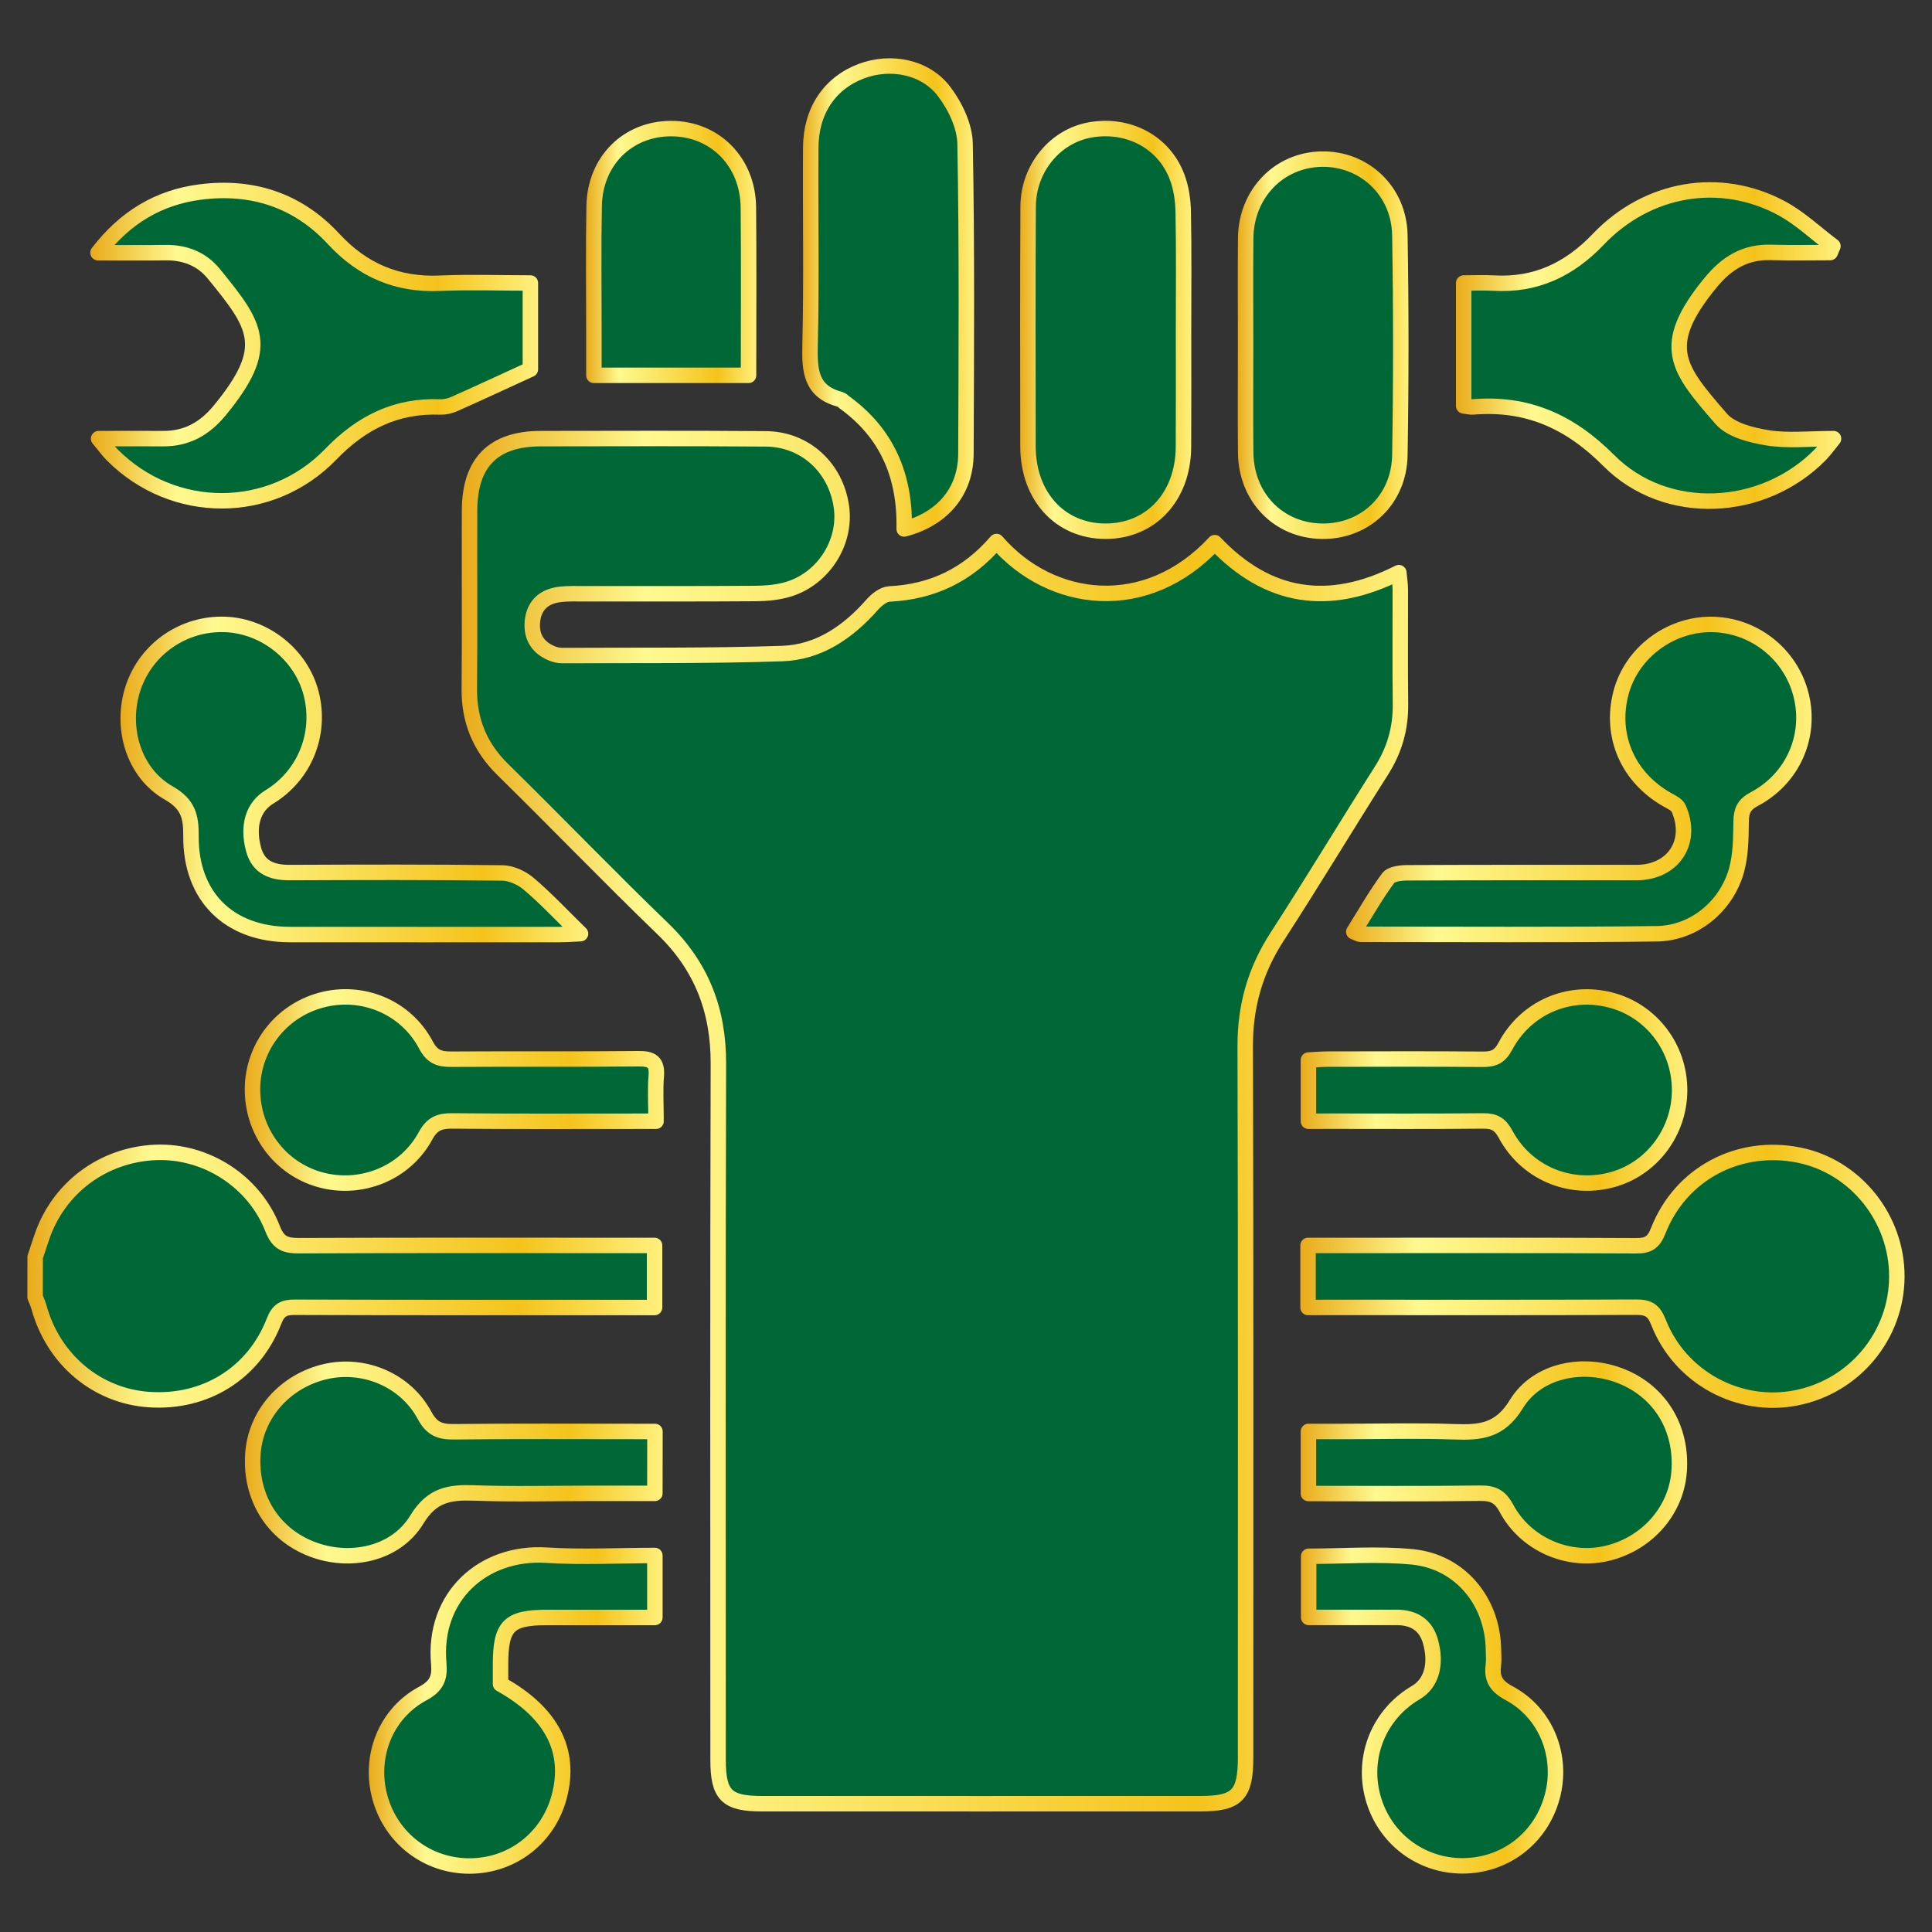 <?xml version="1.0" encoding="utf-8"?>
<!-- Generator: Adobe Illustrator 24.2.0, SVG Export Plug-In . SVG Version: 6.00 Build 0)  -->
<svg version="1.1" id="Layer_1" xmlns="http://www.w3.org/2000/svg" xmlns:xlink="http://www.w3.org/1999/xlink" x="0px" y="0px"
	 viewBox="0 0 250 250" style="enable-background:new 0 0 250 250;" xml:space="preserve">
<rect x="0" y="0" width="250" height="250" fill="#333333" stroke="none"/>
<style type="text/css">
	.st0{fill:#006837;stroke:url(#SVGID_1_);stroke-width:2;stroke-linecap:round;stroke-linejoin:round;stroke-miterlimit:10;}
	.st1{fill:#006837;stroke:url(#SVGID_2_);stroke-width:2;stroke-linecap:round;stroke-linejoin:round;stroke-miterlimit:10;}
	.st2{fill:#006837;stroke:url(#SVGID_3_);stroke-width:2;stroke-linecap:round;stroke-linejoin:round;stroke-miterlimit:10;}
	.st3{fill:#006837;stroke:url(#SVGID_4_);stroke-width:2;stroke-linecap:round;stroke-linejoin:round;stroke-miterlimit:10;}
	.st4{fill:#006837;stroke:url(#SVGID_5_);stroke-width:2;stroke-linecap:round;stroke-linejoin:round;stroke-miterlimit:10;}
	.st5{fill:#006837;stroke:url(#SVGID_6_);stroke-width:2;stroke-linecap:round;stroke-linejoin:round;stroke-miterlimit:10;}
	.st6{fill:#006837;stroke:url(#SVGID_7_);stroke-width:2;stroke-linecap:round;stroke-linejoin:round;stroke-miterlimit:10;}
	.st7{fill:#006837;stroke:url(#SVGID_8_);stroke-width:2;stroke-linecap:round;stroke-linejoin:round;stroke-miterlimit:10;}
	.st8{fill:#006837;stroke:url(#SVGID_9_);stroke-width:2;stroke-linecap:round;stroke-linejoin:round;stroke-miterlimit:10;}
	.st9{fill:#006837;stroke:url(#SVGID_10_);stroke-width:2;stroke-linecap:round;stroke-linejoin:round;stroke-miterlimit:10;}
	.st10{fill:#006837;stroke:url(#SVGID_11_);stroke-width:2;stroke-linecap:round;stroke-linejoin:round;stroke-miterlimit:10;}
	.st11{fill:#006837;stroke:url(#SVGID_12_);stroke-width:2;stroke-linecap:round;stroke-linejoin:round;stroke-miterlimit:10;}
	.st12{fill:#006837;stroke:url(#SVGID_13_);stroke-width:2;stroke-linecap:round;stroke-linejoin:round;stroke-miterlimit:10;}
	.st13{fill:#006837;stroke:url(#SVGID_14_);stroke-width:2;stroke-linecap:round;stroke-linejoin:round;stroke-miterlimit:10;}
	.st14{fill:#006837;stroke:url(#SVGID_15_);stroke-width:2;stroke-linecap:round;stroke-linejoin:round;stroke-miterlimit:10;}
	.st15{fill:#006837;stroke:url(#SVGID_16_);stroke-width:2;stroke-linecap:round;stroke-linejoin:round;stroke-miterlimit:10;}
	.st16{fill:#006837;stroke:url(#SVGID_17_);stroke-width:2;stroke-linecap:round;stroke-linejoin:round;stroke-miterlimit:10;}
	.st17{fill:#006837;stroke:url(#SVGID_18_);stroke-width:2;stroke-linecap:round;stroke-linejoin:round;stroke-miterlimit:10;}
	.st18{fill:#006837;stroke:url(#SVGID_19_);stroke-width:2;stroke-linecap:round;stroke-linejoin:round;stroke-miterlimit:10;}
	.st19{fill:#006837;stroke:url(#SVGID_20_);stroke-width:2;stroke-linecap:round;stroke-linejoin:round;stroke-miterlimit:10;}
	.st20{fill:#006837;stroke:url(#SVGID_21_);stroke-width:2;stroke-linecap:round;stroke-linejoin:round;stroke-miterlimit:10;}
	.st21{fill:#006837;stroke:url(#SVGID_22_);stroke-width:2;stroke-linecap:round;stroke-linejoin:round;stroke-miterlimit:10;}
	.st22{fill:#006837;stroke:url(#SVGID_23_);stroke-width:2;stroke-linecap:round;stroke-linejoin:round;stroke-miterlimit:10;}
	.st23{fill:#006837;stroke:url(#SVGID_24_);stroke-width:2;stroke-linecap:round;stroke-linejoin:round;stroke-miterlimit:10;}
	.st24{fill:#006837;stroke:url(#SVGID_25_);stroke-width:2;stroke-linecap:round;stroke-linejoin:round;stroke-miterlimit:10;}
	.st25{fill:#006837;stroke:url(#SVGID_26_);stroke-width:2;stroke-linecap:round;stroke-linejoin:round;stroke-miterlimit:10;}
	.st26{fill:#006837;stroke:url(#SVGID_27_);stroke-width:2;stroke-linecap:round;stroke-linejoin:round;stroke-miterlimit:10;}
	.st27{fill:#006837;stroke:url(#SVGID_28_);stroke-width:2;stroke-linecap:round;stroke-linejoin:round;stroke-miterlimit:10;}
	.st28{fill:#006837;stroke:url(#SVGID_29_);stroke-width:2;stroke-linecap:round;stroke-linejoin:round;stroke-miterlimit:10;}
	.st29{fill:#006837;stroke:url(#SVGID_30_);stroke-width:2;stroke-linecap:round;stroke-linejoin:round;stroke-miterlimit:10;}
	.st30{fill:#006837;stroke:url(#SVGID_31_);stroke-width:2;stroke-linecap:round;stroke-linejoin:round;stroke-miterlimit:10;}
	.st31{fill:#006837;stroke:url(#SVGID_32_);stroke-width:2;stroke-linecap:round;stroke-linejoin:round;stroke-miterlimit:10;}
	.st32{fill:#006837;stroke:url(#SVGID_33_);stroke-width:2;stroke-linecap:round;stroke-linejoin:round;stroke-miterlimit:10;}
	.st33{fill:#006837;stroke:url(#SVGID_34_);stroke-width:2;stroke-linecap:round;stroke-linejoin:round;stroke-miterlimit:10;}
	.st34{fill:#006837;stroke:url(#SVGID_35_);stroke-width:2;stroke-linecap:round;stroke-linejoin:round;stroke-miterlimit:10;}
	.st35{fill:#006837;stroke:url(#SVGID_36_);stroke-width:2;stroke-linecap:round;stroke-linejoin:round;stroke-miterlimit:10;}
	.st36{fill:#006837;stroke:url(#SVGID_37_);stroke-width:2;stroke-linecap:round;stroke-linejoin:round;stroke-miterlimit:10;}
	.st37{fill:#006837;stroke:url(#SVGID_38_);stroke-width:2;stroke-linecap:round;stroke-linejoin:round;stroke-miterlimit:10;}
</style>
<g>
	<linearGradient id="SVGID_1_" gradientUnits="userSpaceOnUse" x1="3.548" y1="165.129" x2="85.709" y2="165.129">
		<stop  offset="0" style="stop-color:#E8991E"/>
		<stop  offset="0" style="stop-color:#E9AB1A"/>
		<stop  offset="0.194" style="stop-color:#FFF990"/>
		<stop  offset="0.775" style="stop-color:#F5C31B"/>
		<stop  offset="1" style="stop-color:#FFF17E"/>
	</linearGradient>
	<path class="st0" d="M4.55,162.66c0.27-0.81,0.54-1.62,0.81-2.43c2.14-6.49,7.95-10.84,14.81-11.11
		c6.45-0.25,12.72,3.71,15.12,9.91c0.73,1.88,1.7,2.17,3.43,2.16c14.33-0.06,28.67-0.03,43-0.03c0.93,0,1.87,0,2.98,0
		c0,2.7,0,5.22,0,8.03c-1.01,0-1.93,0-2.84,0c-14.57,0-29.14,0.02-43.71-0.03c-1.45-0.01-2.14,0.37-2.7,1.82
		c-2.63,6.75-8.89,10.6-16.11,10.13c-6.8-0.44-12.44-5.17-14.31-11.99c-0.12-0.44-0.32-0.85-0.49-1.28
		C4.55,166.11,4.55,164.38,4.55,162.66z"/>
	<linearGradient id="SVGID_2_" gradientUnits="userSpaceOnUse" x1="59.724" y1="145.068" x2="182.22" y2="145.068">
		<stop  offset="0" style="stop-color:#E8991E"/>
		<stop  offset="0" style="stop-color:#E9AB1A"/>
		<stop  offset="0.194" style="stop-color:#FFF990"/>
		<stop  offset="0.775" style="stop-color:#F5C31B"/>
		<stop  offset="1" style="stop-color:#FFF17E"/>
	</linearGradient>
	<path class="st1" d="M128.95,70.07c7.08,8.19,19.45,9.64,28.24,0.15c6.85,7.23,14.76,8.47,23.82,3.88
		c0.08,0.85,0.18,1.51,0.19,2.17c0.01,4.94-0.04,9.88,0.02,14.82c0.04,3.16-0.77,5.98-2.48,8.66c-4.54,7.14-8.9,14.39-13.5,21.49
		c-2.82,4.36-4.13,8.97-4.11,14.18c0.09,30.66,0.05,61.31,0.05,91.97c0,4.89-1.09,6.01-5.89,6.01c-18.9,0-37.79,0.01-56.69,0
		c-4.58,0-5.68-1.11-5.68-5.68c0-30.03-0.05-60.06,0.04-90.09c0.02-6.91-2.19-12.62-7.19-17.45c-7-6.75-13.74-13.76-20.68-20.57
		c-2.99-2.93-4.4-6.34-4.36-10.5c0.07-7.68,0-15.37,0.03-23.05c0.02-6.21,3.07-9.29,9.2-9.3c9.72-0.01,19.44-0.05,29.16,0.03
		c5.08,0.04,9.05,3.74,9.76,8.79c0.64,4.53-2.23,9.18-6.74,10.63c-1.39,0.44-2.92,0.58-4.39,0.59c-7.68,0.06-15.37,0.02-23.05,0.03
		c-0.94,0-1.9-0.02-2.81,0.18c-1.8,0.39-2.84,1.6-3,3.45c-0.17,1.94,0.7,3.33,2.5,4.08c0.43,0.18,0.91,0.29,1.37,0.29
		c9.48-0.05,18.97,0.06,28.45-0.26c4.75-0.16,8.54-2.78,11.67-6.34c0.56-0.63,1.44-1.33,2.2-1.37
		C120.64,76.59,125.22,74.41,128.95,70.07z"/>
	<linearGradient id="SVGID_3_" gradientUnits="userSpaceOnUse" x1="168.258" y1="165.157" x2="246.452" y2="165.157">
		<stop  offset="0" style="stop-color:#E8991E"/>
		<stop  offset="0" style="stop-color:#E9AB1A"/>
		<stop  offset="0.194" style="stop-color:#FFF990"/>
		<stop  offset="0.775" style="stop-color:#F5C31B"/>
		<stop  offset="1" style="stop-color:#FFF17E"/>
	</linearGradient>
	<path class="st2" d="M169.26,169.19c0-2.79,0-5.21,0-8.03c0.94,0,1.84,0,2.73,0c13.24,0,26.48-0.03,39.72,0.04
		c1.56,0.01,2.26-0.41,2.86-1.93c2.9-7.41,10.42-11.37,18.22-9.8c7.29,1.47,12.68,8.16,12.66,15.72
		c-0.02,7.62-5.47,14.2-13.01,15.69c-7.43,1.47-15.02-2.6-17.84-9.79c-0.6-1.53-1.3-1.94-2.86-1.94
		c-13.24,0.06-26.48,0.03-39.72,0.03C171.18,169.19,170.33,169.19,169.26,169.19z"/>
	<linearGradient id="SVGID_4_" gradientUnits="userSpaceOnUse" x1="11.676" y1="44.725" x2="69.625" y2="44.725">
		<stop  offset="0" style="stop-color:#E8991E"/>
		<stop  offset="0" style="stop-color:#E9AB1A"/>
		<stop  offset="0.194" style="stop-color:#FFF990"/>
		<stop  offset="0.775" style="stop-color:#F5C31B"/>
		<stop  offset="1" style="stop-color:#FFF17E"/>
	</linearGradient>
	<path class="st3" d="M12.68,32.7c3.54-4.61,7.89-7.16,13.21-7.85c6.71-0.87,12.64,1.05,17.27,6.06c3.78,4.08,8.25,5.99,13.79,5.74
		c3.83-0.17,7.67-0.03,11.68-0.03c0,4.04,0,7.92,0,11.17c-3.47,1.59-6.67,3.08-9.89,4.51c-0.55,0.24-1.2,0.38-1.79,0.36
		c-5.7-0.22-10.18,2.01-14.15,6.12c-7.79,8.06-20.42,7.97-28.26,0.1c-0.53-0.53-0.97-1.15-1.78-2.12c3.09,0,5.71-0.02,8.34,0
		c3.04,0.02,5.35-1.26,7.29-3.6c6.83-8.27,4.77-10.99-0.73-17.74c-1.58-1.93-3.74-2.76-6.24-2.73C18.63,32.73,15.85,32.7,12.68,32.7
		z"/>
	<linearGradient id="SVGID_5_" gradientUnits="userSpaceOnUse" x1="188.396" y1="44.708" x2="238.247" y2="44.708">
		<stop  offset="0" style="stop-color:#E8991E"/>
		<stop  offset="0" style="stop-color:#E9AB1A"/>
		<stop  offset="0.194" style="stop-color:#FFF990"/>
		<stop  offset="0.775" style="stop-color:#F5C31B"/>
		<stop  offset="1" style="stop-color:#FFF17E"/>
	</linearGradient>
	<path class="st4" d="M189.4,52.52c0-5.34,0-10.48,0-15.9c1.36,0,2.6-0.06,3.83,0.01c5.46,0.33,9.82-1.72,13.59-5.67
		c6.37-6.68,15.77-8.28,23.69-4.03c2.41,1.29,4.45,3.26,6.67,4.92c-0.12,0.28-0.23,0.55-0.35,0.83c-2.54,0-5.08,0.06-7.62-0.02
		c-3.34-0.11-5.73,1.33-7.84,3.89c-6.82,8.29-4.22,11.2,1.35,17.64c1.29,1.48,3.93,2.13,6.05,2.47c2.6,0.41,5.31,0.1,8.49,0.1
		c-0.72,0.88-1.18,1.53-1.73,2.09c-7.39,7.52-19.94,8.2-27.36,0.74c-5.07-5.09-10.6-7.52-17.62-6.93
		C190.23,52.68,189.93,52.59,189.4,52.52z"/>
	<linearGradient id="SVGID_6_" gradientUnits="userSpaceOnUse" x1="103.806" y1="38.502" x2="126.043" y2="38.502">
		<stop  offset="0" style="stop-color:#E8991E"/>
		<stop  offset="0" style="stop-color:#E9AB1A"/>
		<stop  offset="0.194" style="stop-color:#FFF990"/>
		<stop  offset="0.775" style="stop-color:#F5C31B"/>
		<stop  offset="1" style="stop-color:#FFF17E"/>
	</linearGradient>
	<path class="st5" d="M117,68.45c0.15-6.85-2.2-12.38-7.72-16.38c-0.19-0.14-0.36-0.34-0.58-0.4c-3.76-0.97-3.96-3.68-3.88-6.98
		c0.21-8.53,0.03-17.07,0.09-25.61c0.03-4.78,2.48-8.35,6.57-9.88c3.75-1.4,8.25-0.58,10.68,2.63c1.43,1.88,2.67,4.45,2.72,6.74
		c0.25,13.39,0.16,26.79,0.11,40.18C124.96,63.56,122,67.14,117,68.45z"/>
	<linearGradient id="SVGID_7_" gradientUnits="userSpaceOnUse" x1="132.005" y1="42.688" x2="154.166" y2="42.688">
		<stop  offset="0" style="stop-color:#E8991E"/>
		<stop  offset="0" style="stop-color:#E9AB1A"/>
		<stop  offset="0.194" style="stop-color:#FFF990"/>
		<stop  offset="0.775" style="stop-color:#F5C31B"/>
		<stop  offset="1" style="stop-color:#FFF17E"/>
	</linearGradient>
	<path class="st6" d="M153.15,42.78c0,5.02,0.02,10.04-0.01,15.06c-0.04,6.43-4.23,10.92-10.11,10.9c-5.87-0.02-10-4.53-10.01-10.98
		c-0.01-10.35-0.04-20.7,0.02-31.05c0.03-4.96,3.51-9.12,8.08-9.91c4.91-0.84,9.5,1.58,11.2,6.11c0.54,1.43,0.77,3.05,0.79,4.59
		C153.21,32.59,153.15,37.69,153.15,42.78z"/>
	<linearGradient id="SVGID_8_" gradientUnits="userSpaceOnUse" x1="174.18" y1="100.862" x2="234.425" y2="100.862">
		<stop  offset="0" style="stop-color:#E8991E"/>
		<stop  offset="0" style="stop-color:#E9AB1A"/>
		<stop  offset="0.194" style="stop-color:#FFF990"/>
		<stop  offset="0.775" style="stop-color:#F5C31B"/>
		<stop  offset="1" style="stop-color:#FFF17E"/>
	</linearGradient>
	<path class="st7" d="M175.18,120.57c1.5-2.39,2.84-4.76,4.44-6.93c0.41-0.56,1.65-0.7,2.5-0.7c9.88-0.05,19.75-0.03,29.63-0.03
		c4.77,0,7.4-3.98,5.45-8.33c-0.21-0.48-0.91-0.78-1.43-1.08c-5.09-2.87-7.45-8.21-6.04-13.75c1.31-5.16,6.21-8.93,11.6-8.95
		c5.51-0.01,10.36,3.75,11.72,9.1c1.36,5.33-1.03,10.85-6.06,13.51c-1.36,0.72-1.67,1.53-1.69,2.92c-0.03,2.1-0.04,4.27-0.59,6.27
		c-1.3,4.69-5.52,8.17-10.33,8.23c-12.77,0.16-25.55,0.07-38.32,0.07C175.86,120.9,175.66,120.75,175.18,120.57z"/>
	<linearGradient id="SVGID_9_" gradientUnits="userSpaceOnUse" x1="160.162" y1="44.672" x2="182.252" y2="44.672">
		<stop  offset="0" style="stop-color:#E8991E"/>
		<stop  offset="0" style="stop-color:#E9AB1A"/>
		<stop  offset="0.194" style="stop-color:#FFF990"/>
		<stop  offset="0.775" style="stop-color:#F5C31B"/>
		<stop  offset="1" style="stop-color:#FFF17E"/>
	</linearGradient>
	<path class="st8" d="M161.18,44.7c0-4.63-0.04-9.25,0.01-13.88c0.06-5.75,4.29-10.12,9.8-10.23c5.51-0.11,10.06,4.1,10.15,9.85
		c0.16,9.48,0.16,18.97,0,28.46c-0.09,5.8-4.55,9.94-10.13,9.84c-5.58-0.1-9.76-4.38-9.82-10.17
		C161.14,53.95,161.18,49.33,161.18,44.7z"/>
	<linearGradient id="SVGID_10_" gradientUnits="userSpaceOnUse" x1="15.594" y1="100.872" x2="76.124" y2="100.872">
		<stop  offset="0" style="stop-color:#E8991E"/>
		<stop  offset="0" style="stop-color:#E9AB1A"/>
		<stop  offset="0.194" style="stop-color:#FFF990"/>
		<stop  offset="0.775" style="stop-color:#F5C31B"/>
		<stop  offset="1" style="stop-color:#FFF17E"/>
	</linearGradient>
	<path class="st9" d="M75.12,120.82c-1.4,0.06-2.02,0.11-2.64,0.11c-11.67,0-23.34,0.02-35.01,0c-7.84-0.02-12.81-4.91-12.76-12.74
		c0.02-2.5-0.34-4.14-2.88-5.58c-4.59-2.61-6.29-8.55-4.6-13.61c1.7-5.07,6.53-8.39,11.89-8.2c5.17,0.19,9.85,3.93,11.14,8.92
		c1.35,5.22-0.82,10.61-5.4,13.4c-2.09,1.27-2.87,3.7-2.05,6.78c0.63,2.36,2.41,3.02,4.69,3.01c9.16-0.04,18.33-0.07,27.49,0.05
		c1.16,0.01,2.53,0.64,3.43,1.41C70.62,116.23,72.58,118.34,75.12,120.82z"/>
	<linearGradient id="SVGID_11_" gradientUnits="userSpaceOnUse" x1="47.725" y1="221.319" x2="85.745" y2="221.319">
		<stop  offset="0" style="stop-color:#E8991E"/>
		<stop  offset="0" style="stop-color:#E9AB1A"/>
		<stop  offset="0.194" style="stop-color:#FFF990"/>
		<stop  offset="0.775" style="stop-color:#F5C31B"/>
		<stop  offset="1" style="stop-color:#FFF17E"/>
	</linearGradient>
	<path class="st10" d="M84.74,201.28c0,2.84,0,5.31,0,8.02c-4.75,0-9.35,0-13.96,0c-4.96,0-6.01,1.08-6.01,6.11
		c0,0.86,0,1.72,0,2.51c6.63,3.68,9.18,8.63,7.59,14.58c-1.42,5.33-6.06,8.93-11.55,8.96c-5.47,0.03-10.17-3.54-11.64-8.84
		c-1.46-5.26,0.7-10.89,5.54-13.48c1.78-0.95,2.23-2.02,2.07-3.83c-0.81-8.73,5.75-14.6,13.95-14.07
		C75.32,201.53,79.94,201.28,84.74,201.28z"/>
	<linearGradient id="SVGID_12_" gradientUnits="userSpaceOnUse" x1="168.339" y1="221.348" x2="202.273" y2="221.348">
		<stop  offset="0" style="stop-color:#E8991E"/>
		<stop  offset="0" style="stop-color:#E9AB1A"/>
		<stop  offset="0.194" style="stop-color:#FFF990"/>
		<stop  offset="0.775" style="stop-color:#F5C31B"/>
		<stop  offset="1" style="stop-color:#FFF17E"/>
	</linearGradient>
	<path class="st11" d="M169.34,201.38c4.56,0,9.04-0.35,13.44,0.08c6.14,0.61,10.35,5.72,10.47,11.92c0.01,0.7,0.08,1.42-0.01,2.11
		c-0.23,1.74,0.37,2.71,2.04,3.61c4.82,2.57,7.01,8.21,5.56,13.46c-1.46,5.32-6.12,8.88-11.6,8.88c-5.47,0-10.16-3.61-11.59-8.9
		c-1.43-5.28,0.82-10.74,5.56-13.52c1.98-1.16,2.73-3.6,1.9-6.59c-0.6-2.18-2.18-3.14-4.4-3.14c-3.74,0-7.48,0-11.37,0
		C169.34,206.57,169.34,204.04,169.34,201.38z"/>
	<linearGradient id="SVGID_13_" gradientUnits="userSpaceOnUse" x1="31.669" y1="141.058" x2="85.938" y2="141.058">
		<stop  offset="0" style="stop-color:#E8991E"/>
		<stop  offset="0" style="stop-color:#E9AB1A"/>
		<stop  offset="0.194" style="stop-color:#FFF990"/>
		<stop  offset="0.775" style="stop-color:#F5C31B"/>
		<stop  offset="1" style="stop-color:#FFF17E"/>
	</linearGradient>
	<path class="st12" d="M84.89,145.09c-1.15,0-2,0-2.84,0c-7.84,0-15.68,0.04-23.52-0.04c-1.65-0.02-2.61,0.35-3.47,1.93
		c-2.64,4.88-8.41,7.15-13.69,5.66c-5.19-1.46-8.75-6.28-8.7-11.78c0.06-5.36,3.65-10.01,8.83-11.43c5.31-1.46,11.01,0.85,13.62,5.8
		c0.82,1.56,1.77,1.84,3.3,1.83c8.08-0.05,16.15,0.02,24.23-0.06c1.73-0.02,2.41,0.46,2.27,2.25
		C84.77,141.05,84.89,142.85,84.89,145.09z"/>
	<linearGradient id="SVGID_14_" gradientUnits="userSpaceOnUse" x1="31.682" y1="189.252" x2="85.745" y2="189.252">
		<stop  offset="0" style="stop-color:#E8991E"/>
		<stop  offset="0" style="stop-color:#E9AB1A"/>
		<stop  offset="0.194" style="stop-color:#FFF990"/>
		<stop  offset="0.775" style="stop-color:#F5C31B"/>
		<stop  offset="1" style="stop-color:#FFF17E"/>
	</linearGradient>
	<path class="st13" d="M84.74,193.24c-2.89,0-5.62,0-8.35,0c-5.02,0-10.04,0.13-15.05-0.05c-3.15-0.11-5.44,0.21-7.4,3.44
		c-2.73,4.5-8.69,5.73-13.62,3.81c-5.03-1.95-7.97-6.7-7.6-12.27c0.34-5.16,4.15-9.48,9.41-10.69c4.97-1.14,10.35,1.08,12.82,5.69
		c0.95,1.77,2.02,2.12,3.83,2.1c7.76-0.09,15.53-0.04,23.29-0.04c0.85,0,1.69,0,2.68,0C84.74,187.92,84.74,190.39,84.74,193.24z"/>
	<linearGradient id="SVGID_15_" gradientUnits="userSpaceOnUse" x1="168.311" y1="141.053" x2="218.328" y2="141.053">
		<stop  offset="0" style="stop-color:#E8991E"/>
		<stop  offset="0" style="stop-color:#E9AB1A"/>
		<stop  offset="0.194" style="stop-color:#FFF990"/>
		<stop  offset="0.775" style="stop-color:#F5C31B"/>
		<stop  offset="1" style="stop-color:#FFF17E"/>
	</linearGradient>
	<path class="st14" d="M169.31,145.09c0-2.76,0-5.23,0-7.92c0.9-0.05,1.73-0.12,2.56-0.12c6.66-0.01,13.33-0.04,19.99,0.02
		c1.4,0.01,2.2-0.32,2.92-1.67c2.66-5.01,8.17-7.37,13.54-6.02c5.34,1.34,9.05,6.18,9.02,11.75c-0.03,5.47-3.74,10.27-8.94,11.58
		c-5.38,1.36-10.91-0.98-13.58-5.94c-0.7-1.3-1.44-1.73-2.88-1.72c-6.66,0.07-13.32,0.03-19.99,0.03
		C171.1,145.09,170.26,145.09,169.31,145.09z"/>
	<linearGradient id="SVGID_16_" gradientUnits="userSpaceOnUse" x1="168.312" y1="189.235" x2="218.32" y2="189.235">
		<stop  offset="0" style="stop-color:#E8991E"/>
		<stop  offset="0" style="stop-color:#E9AB1A"/>
		<stop  offset="0.194" style="stop-color:#FFF990"/>
		<stop  offset="0.775" style="stop-color:#F5C31B"/>
		<stop  offset="1" style="stop-color:#FFF17E"/>
	</linearGradient>
	<path class="st15" d="M169.31,193.26c0-2.83,0-5.31,0-8.03c1.57,0,3.04,0,4.51,0c4.78,0,9.56-0.13,14.34,0.04
		c3.36,0.12,5.91-0.07,8.05-3.57c2.74-4.48,8.78-5.58,13.66-3.59c5.01,2.04,7.85,6.8,7.4,12.39c-0.41,5.12-4.32,9.43-9.57,10.56
		c-4.95,1.06-10.3-1.28-12.76-5.87c-0.83-1.55-1.72-1.99-3.42-1.97C184.18,193.32,176.83,193.26,169.31,193.26z"/>
	<linearGradient id="SVGID_17_" gradientUnits="userSpaceOnUse" x1="75.826" y1="32.607" x2="97.87" y2="32.607">
		<stop  offset="0" style="stop-color:#E8991E"/>
		<stop  offset="0" style="stop-color:#E9AB1A"/>
		<stop  offset="0.194" style="stop-color:#FFF990"/>
		<stop  offset="0.775" style="stop-color:#F5C31B"/>
		<stop  offset="1" style="stop-color:#FFF17E"/>
	</linearGradient>
	<path class="st16" d="M76.85,48.57c0-1.99,0-3.85,0-5.71c0-5.4-0.07-10.81,0.03-16.21c0.11-5.83,4.34-10,9.94-10.01
		c5.66-0.01,9.96,4.29,10.02,10.19c0.07,7.19,0.02,14.39,0.02,21.74C90.21,48.57,83.75,48.57,76.85,48.57z"/>
</g>
</svg>
